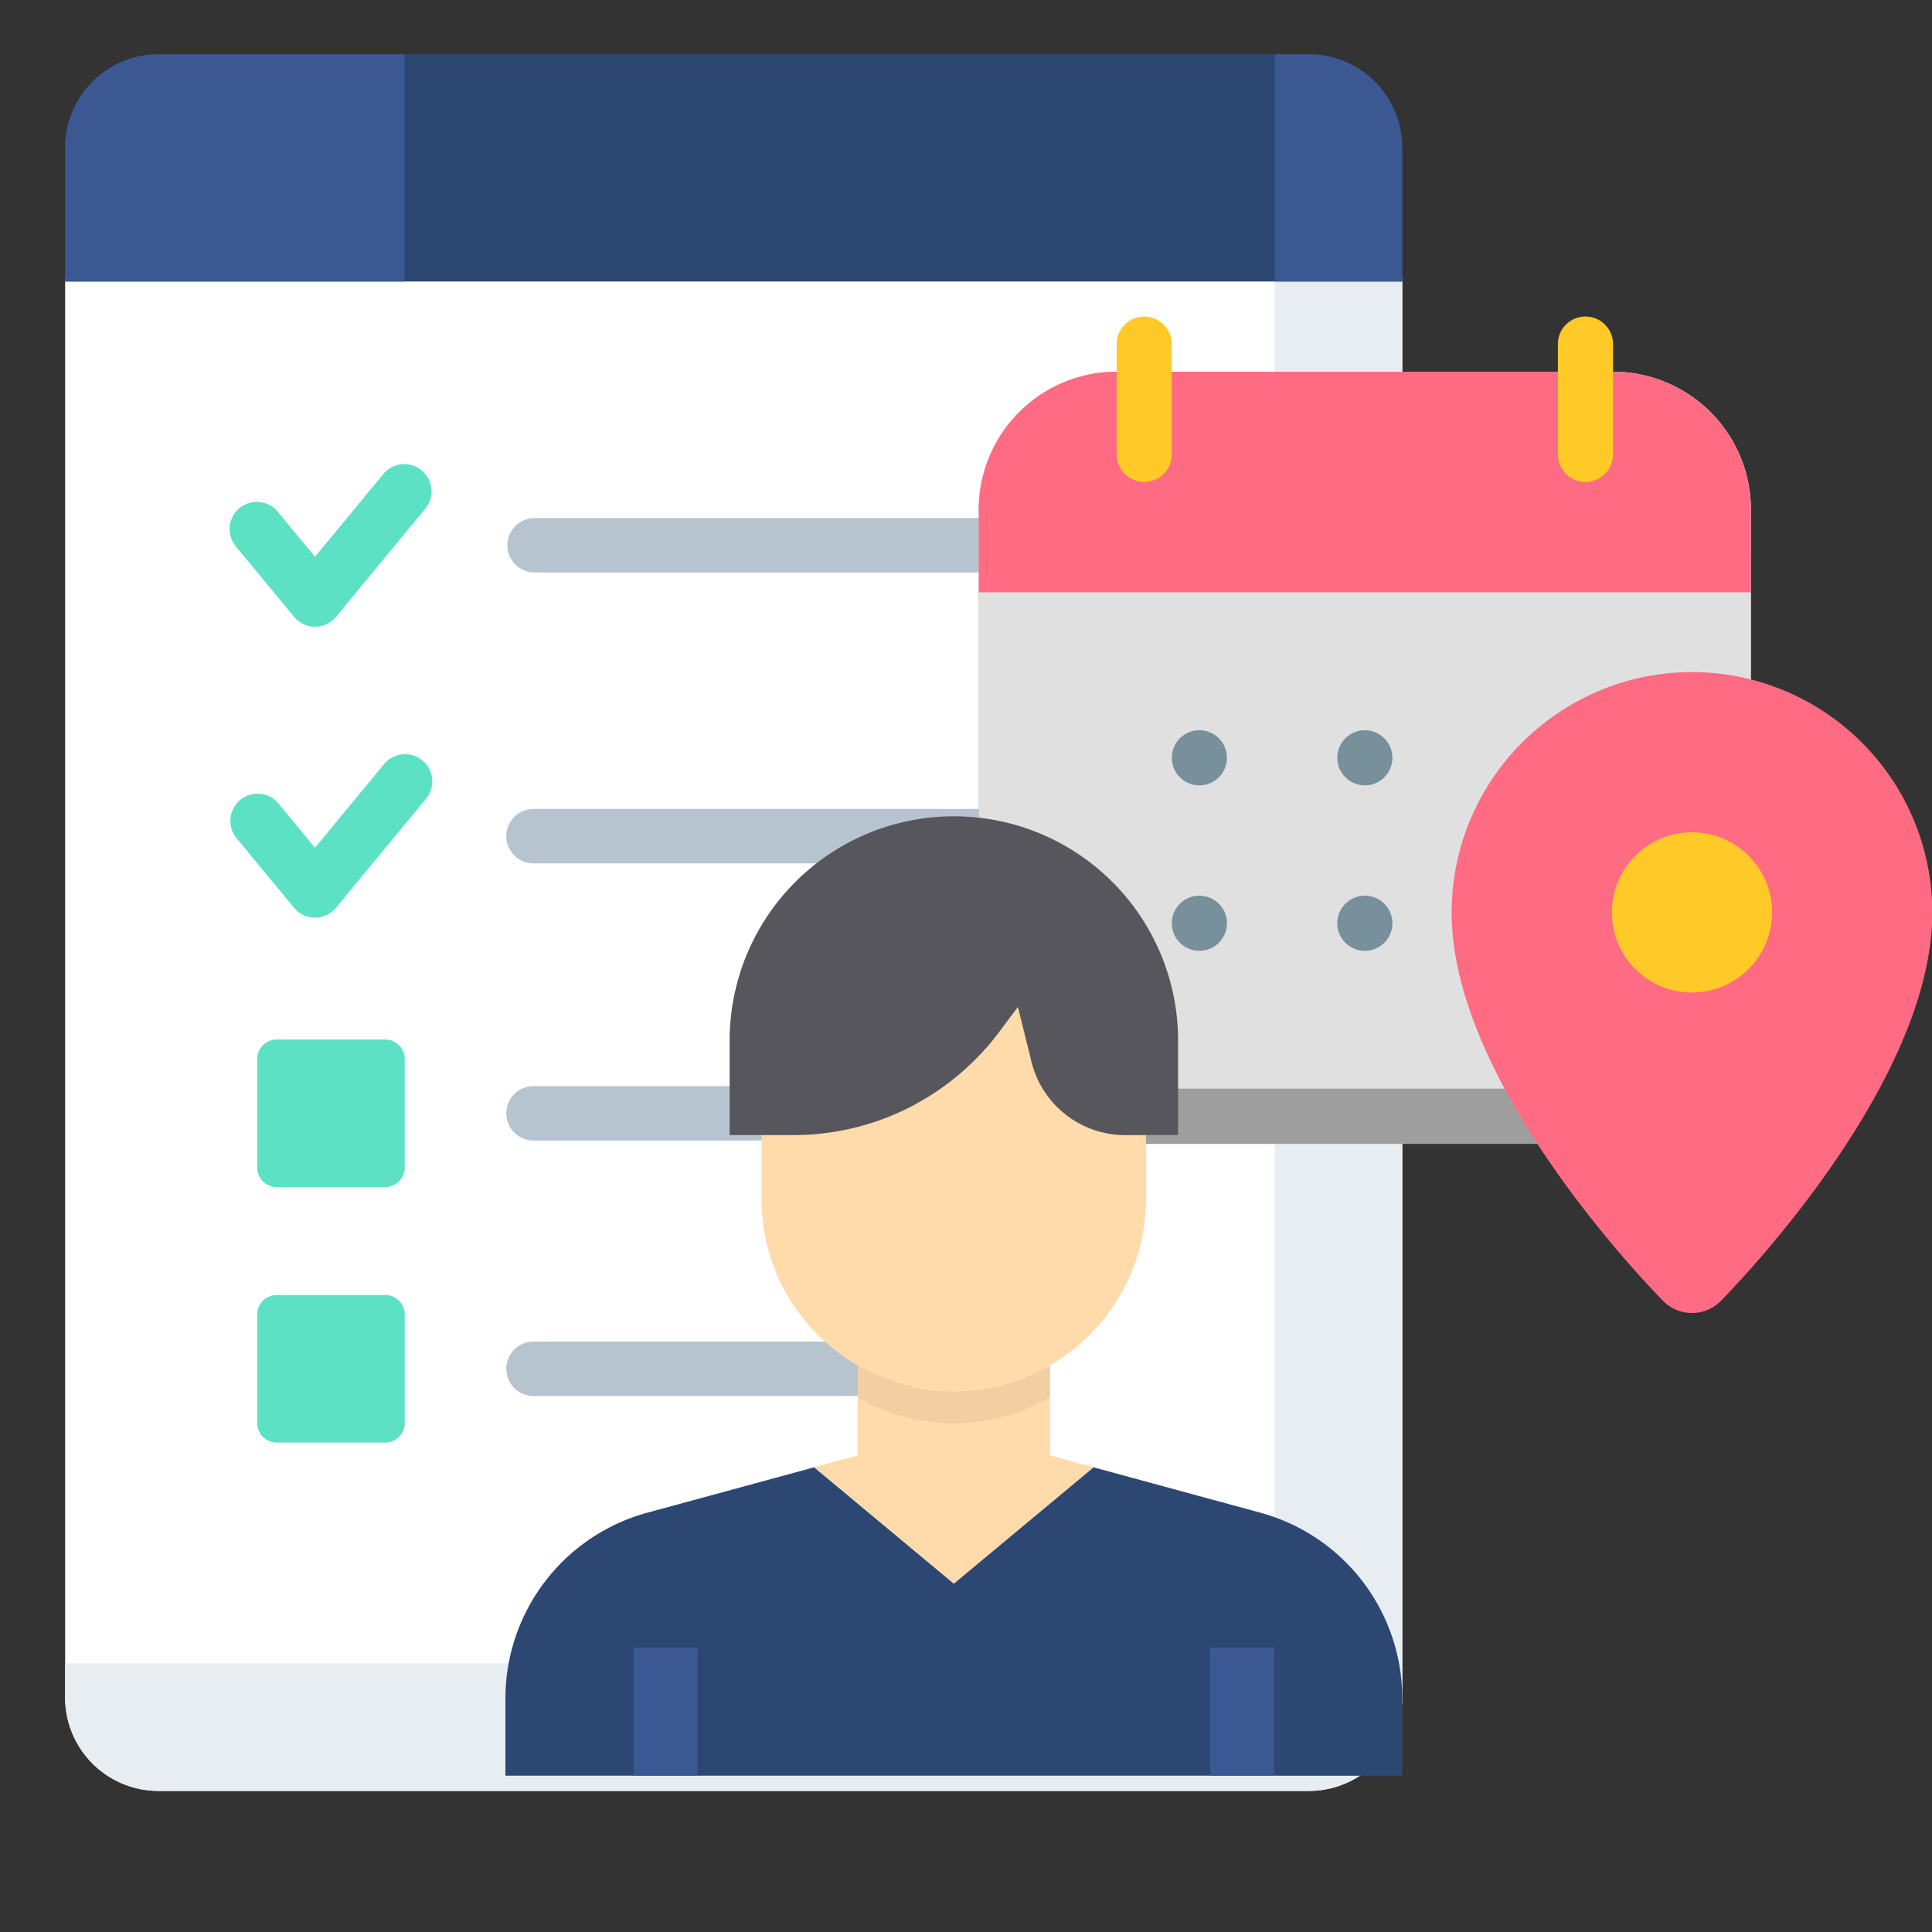 <svg xmlns="http://www.w3.org/2000/svg" width="178" height="178"><rect width="100%" height="100%" fill="#333333" stroke="none"/><defs><clipPath id="a"><path data-name="Rectangle 1879" transform="translate(302 1970)" fill="none" stroke="#707070" d="M0 0h178v178H0z"/></clipPath></defs><g transform="translate(-302 -1970)" clip-path="url(#a)"><g data-name="Group 2198"><g data-name="Group 2172"><g data-name="Group 2167"><path data-name="Path 40293" d="M308 1995.592v130.8a8.611 8.611 0 008.611 8.611h105.973a8.611 8.611 0 008.611-8.611v-130.8z" fill="#fff"/></g><path data-name="Path 40294" d="M419.297 2017.726h-68.091a2.508 2.508 0 000 5.015h65.376a27.848 27.848 0 012.715-5.015z" fill="#b6c4cf"/><path data-name="Path 40295" d="M417.606 2044.53h-66.4a2.508 2.508 0 100 5.015h69.743a27.99 27.99 0 01-3.343-5.015z" fill="#b6c4cf"/><g data-name="Group 2168"><path data-name="Path 40296" d="M419.444 1995.592v124.211a3.444 3.444 0 01-3.444 3.445H308v3.14a8.611 8.611 0 008.611 8.615h105.973a8.611 8.611 0 008.611-8.611v-130.8z" fill="#e8edf2"/></g><g data-name="Group 2169"><path data-name="Path 40297" d="M422.584 1975H316.611a8.611 8.611 0 00-8.611 8.611v12.326h123.193v-12.326a8.612 8.612 0 00-8.609-8.611z" fill="#2d4773"/></g><g data-name="Group 2170"><path data-name="Path 40298" d="M422.584 1975h-3.14v20.937h11.751v-12.326a8.612 8.612 0 00-8.611-8.611z" fill="#3b5892"/></g><g data-name="Group 2171"><path data-name="Path 40299" d="M339.286 1975h-22.675a8.611 8.611 0 00-8.611 8.611v12.326h31.286z" fill="#3b5892"/></g></g><g data-name="Group 2175"><g data-name="Group 2173"><path data-name="Path 40300" d="M337.489 2079.369h-9.994a1.8 1.8 0 01-1.8-1.8v-9.994a1.8 1.8 0 011.8-1.8h9.994a1.8 1.8 0 011.8 1.8v9.994a1.8 1.8 0 01-1.8 1.8z" fill="#5de1c4"/></g><g data-name="Group 2174"><path data-name="Path 40301" d="M337.489 2102.905h-9.994a1.8 1.8 0 01-1.8-1.8v-9.994a1.8 1.8 0 011.8-1.8h9.994a1.8 1.8 0 011.8 1.8v10a1.8 1.8 0 01-1.8 1.794z" fill="#5de1c4"/></g></g><g data-name="Group 2176"><path data-name="Path 40302" d="M331.022 2027.744a2.507 2.507 0 01-1.934-.911l-5.324-6.448a2.508 2.508 0 113.867-3.193l3.391 4.106 6.329-7.664a2.508 2.508 0 013.867 3.193l-8.263 10.006a2.509 2.509 0 01-1.933.911z" fill="#5de1c4"/></g><g data-name="Group 2178"><g data-name="Group 2177"><path data-name="Path 40303" d="M384.125 2075.083h-32.92a2.508 2.508 0 110-5.015h32.92a2.508 2.508 0 010 5.015z" fill="#b6c4cf"/></g></g><g data-name="Group 2179"><path data-name="Path 40304" d="M384.125 2098.619h-32.92a2.508 2.508 0 110-5.015h32.92a2.508 2.508 0 010 5.015z" fill="#b6c4cf"/></g><g data-name="Group 2180"><path data-name="Path 40305" d="M331.022 2054.548a2.507 2.507 0 01-1.934-.911l-5.324-6.448a2.508 2.508 0 013.867-3.193l3.391 4.106 6.329-7.664a2.508 2.508 0 113.867 3.193l-8.263 10.005a2.509 2.509 0 01-1.933.912z" fill="#5de1c4"/></g><g data-name="Group 2195"><path data-name="Path 40312" d="M450.613 2075.389h-45.735a12.709 12.709 0 01-12.7-12.7v-45.74a12.709 12.709 0 0112.7-12.7h45.735a12.709 12.709 0 0112.7 12.7v45.735a12.709 12.709 0 01-12.7 12.705z" fill="#9e9e9e"/><path data-name="Path 40313" d="M463.318 2016.949v40.653a12.709 12.709 0 01-12.7 12.7h-45.74a12.709 12.709 0 01-12.7-12.7v-40.653a12.709 12.709 0 0112.7-12.7h45.735a12.709 12.709 0 0112.705 12.7z" fill="#e0e0e0"/><path data-name="Path 40314" d="M463.318 2024.572h-71.144v-7.622a12.709 12.709 0 0112.7-12.7h45.735a12.709 12.709 0 0112.7 12.7z" fill="#ff6b82"/><g data-name="Group 2189"><circle data-name="Ellipse 67" cx="2.541" cy="2.541" r="2.541" fill="#78909c" transform="translate(409.96 2037.276)"/></g><g data-name="Group 2190"><circle data-name="Ellipse 68" cx="2.541" cy="2.541" r="2.541" fill="#78909c" transform="translate(425.205 2037.276)"/></g><g data-name="Group 2191"><circle data-name="Ellipse 69" cx="2.541" cy="2.541" r="2.541" fill="#78909c" transform="translate(409.96 2052.521)"/></g><g data-name="Group 2192"><circle data-name="Ellipse 70" cx="2.541" cy="2.541" r="2.541" fill="#78909c" transform="translate(425.205 2052.521)"/></g><g data-name="Group 2193"><path data-name="Path 40315" d="M407.419 2014.408a2.548 2.548 0 01-2.541-2.541v-10.163a2.541 2.541 0 115.082 0v10.163a2.548 2.548 0 01-2.541 2.541z" fill="#ffca28"/></g><g data-name="Group 2194"><path data-name="Path 40316" d="M448.073 2014.408a2.548 2.548 0 01-2.541-2.541v-10.163a2.541 2.541 0 115.082 0v10.163a2.548 2.548 0 01-2.541 2.541z" fill="#ffca28"/></g></g><g data-name="Group 2196"><path data-name="Path 40317" d="M457.887 2031.921a22.162 22.162 0 00-22.144 22.144c0 16.091 18.748 35.024 19.523 35.836a3.743 3.743 0 005.241 0c.775-.812 19.523-19.745 19.523-35.836a22.162 22.162 0 00-22.143-22.144z" fill="#ff6b82"/><path data-name="Path 40318" d="M457.887 2061.446a7.381 7.381 0 117.381-7.381 7.4 7.4 0 01-7.381 7.381z" fill="#ffca28"/></g><g data-name="Group 2197"><path data-name="Path 40319" d="M416.44 2133.6h-67.875v-7.141a17.746 17.746 0 0113.043-17.083l15.405-4.19 12.866 10.712 12.866-10.712 15.405 4.19a17.746 17.746 0 0113.044 17.087v7.141z" fill="#2d4773"/><path data-name="Path 40320" d="M407.582 2074.577v5.9a17.707 17.707 0 01-26.56 15.316 17 17 0 01-3.66-2.8 17.548 17.548 0 01-5.193-12.513v-5.9h2.951a23.633 23.633 0 0018.892-9.451l1.771-2.36 1.269 5.105a8.893 8.893 0 008.587 6.7z" fill="#ffdaaa"/><path data-name="Path 40321" d="M402.747 2105.181l-12.866 10.712-12.866-10.712 4.013-1.092v-8.293a17.59 17.59 0 0017.707 0v8.293z" fill="#ffdaaa"/><path data-name="Path 40322" d="M410.538 2065.723v8.853h-4.9a8.893 8.893 0 01-8.587-6.7l-1.269-5.105-1.771 2.36a23.633 23.633 0 01-18.887 9.444h-5.9v-8.852a20.658 20.658 0 0141.315 0z" fill="#57565c"/><path data-name="Path 40323" d="M398.735 2095.796v2.951a17.59 17.59 0 01-17.707 0v-2.951a17.59 17.59 0 0017.707 0z" fill="#f2cfa2"/><path data-name="Path 40324" d="M360.369 2121.795h5.9v11.8h-5.9z" fill="#3b5892"/><path data-name="Path 40325" d="M413.489 2121.795h5.9v11.8h-5.9z" fill="#3b5892"/></g></g></g></svg>
